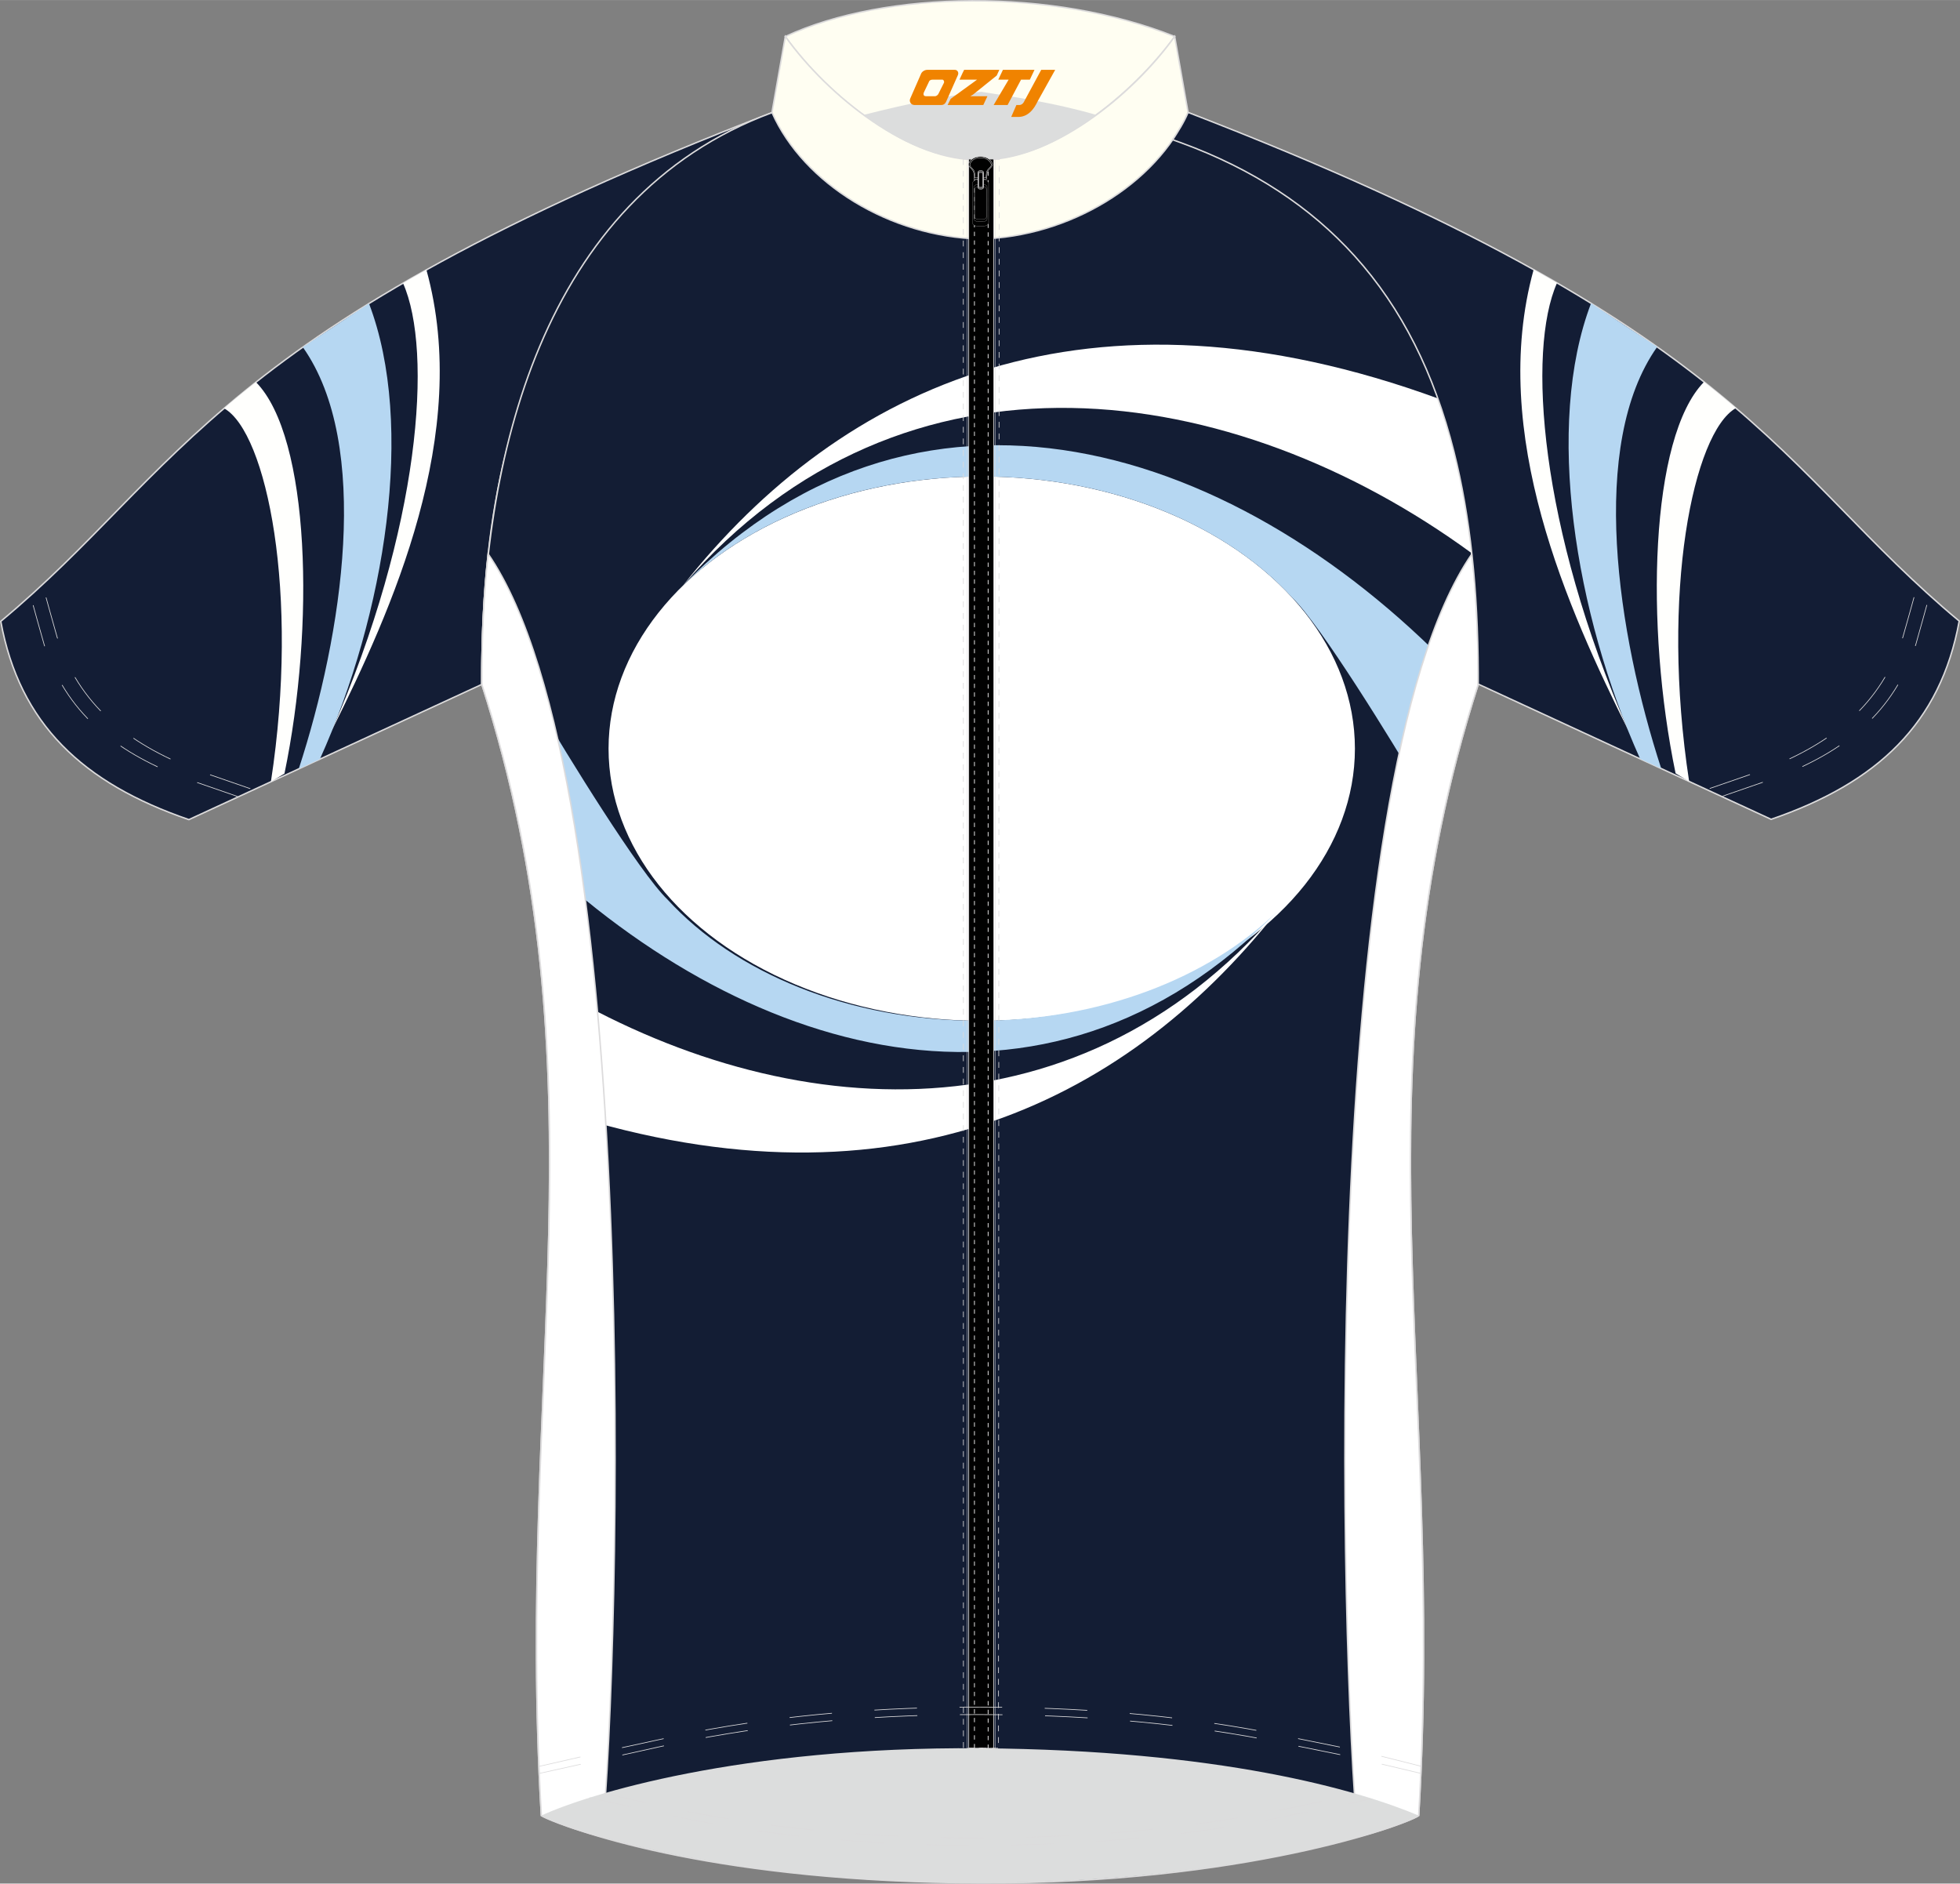 <?xml version="1.0" encoding="utf-8"?>
<!-- Generator: Adobe Illustrator 22.0.0, SVG Export Plug-In . SVG Version: 6.00 Build 0)  -->
<svg xmlns="http://www.w3.org/2000/svg" xmlns:xlink="http://www.w3.org/1999/xlink" version="1.1" id="图层_1" x="0px" y="0px" width="379.06px" height="364.28px" viewBox="0 0 378.89 364.1" enable-background="new 0 0 378.89 364.1" xml:space="preserve">
<rect x="0" y="0" width="378.89" height="364.1" fill="#808080" stroke="none"/>
<g>
	<path fill="#131D35" stroke="#DCDBDC" stroke-width="0.281" stroke-miterlimit="22.926" d="M149.22,21.77   c0.78,1.89,1.94,3.68,2.98,5.29c-0.24,0.09-1.44,0.52-1.67,0.6c-13.86,5.07-24.93,12.38-33.51,21.88   c-9.09,10.1-15.37,22.66-19.19,37.86c-3.13,12.45-4.63,26.66-4.69,42.72c0,0.11,0,2.06,0,2.17l-56.63,26.14   C16,151.39,3.78,139.92,0.15,120.1C35.32,90.83,41.21,63.37,149.22,21.77z"/>
	<path fill="#FFFFFD" d="M43.33,78.93c8.2,4.64,14.65,35.63,9.04,72.17l2.62-1.57c5.9-28.4,4.98-64.99-5.5-75.66   c-0.18,0.14-0.37,0.29-0.55,0.43c-0.42,0.33-0.84,0.67-1.25,1c-0.22,0.18-0.44,0.36-0.66,0.53c-0.36,0.29-0.71,0.58-1.06,0.87   c-0.27,0.23-0.55,0.46-0.82,0.68c-0.28,0.23-0.55,0.46-0.83,0.69C43.98,78.37,43.65,78.65,43.33,78.93z"/>
	<path fill="#B6D7F2" d="M58.54,67.1c13.34,18.88,7.69,55.51-0.79,81.52l4.09-1.89c12.65-28.1,18.47-64.52,9.49-88.07l-0.01,0.01   l-12.69,8.37L58.54,67.1z"/>
	<path fill="#FFFFFD" d="M77.91,54.73c5.82,13.1,3.36,47.32-13.79,86.51c11.6-23.3,27.07-57.39,18.31-89.09   C80.88,53.02,79.38,53.88,77.91,54.73z"/>
	<path fill="#131D34" stroke="#DCDBDC" stroke-width="0.281" stroke-miterlimit="22.926" d="M189.45,24.27   c-13.74-0.17-27.25-0.76-40.23-2.5c-44.56,16.48-56.4,67.1-56.08,110.46c24.17,75.21,6.52,134.68,11.51,218.72   c7.25,3.48,35.11,12.86,84.8,13.01c50.81,0.23,82.29-11.21,84.8-13.01c4.99-84.03-12.66-143.51,11.51-218.72   c0.32-43.36-11.53-93.98-56.09-110.46C216.69,23.5,203.18,24.1,189.45,24.27z"/>
	<ellipse fill="#FFFFFF" cx="189.78" cy="144.71" rx="72.14" ry="52.61"/>
	<path fill="#B6D7F2" d="M189.78,92.1c25.03,0,47.08,9.3,60.02,23.41c5.47,5.26,19.33,27.8,25.09,37.59   c0.31,0.54,1.71,3.11,3.64,6.68c1.72-8.4,3.91-16.96,6.66-25.72C242.93,87.24,179.36,64.61,132,113.2   C145.15,100.39,166.14,92.1,189.78,92.1z"/>
	<path fill="#FFFFFF" d="M284.46,106.9C238.57,73.35,174.79,63.55,132,113.2c30.81-39,78.65-60.85,146.29-36.07   C281.33,86.7,283.31,96.78,284.46,106.9z"/>
	<path fill="#B6D7F2" d="M189.08,197.31c-25.03,0-47.08-9.3-60.02-23.41c-5.47-5.25-19.33-27.8-25.08-37.58   c-0.58-0.99-5.37-9.9-10.43-19.35c-0.32,5.14-0.45,10.25-0.41,15.27c3.38,10.53,5.95,20.76,7.87,30.78   c42.03,41.47,101.16,59.05,145.86,13.19C233.71,189.02,212.72,197.31,189.08,197.31z"/>
	<path fill="#FFFFFF" d="M104.74,189.48c44.77,27.7,102.46,32.74,142.12-13.28c-29.96,37.92-76.02,59.63-140.74,38.02   C105.94,206,105.52,197.78,104.74,189.48z"/>
	<path fill="#FFFEF2" stroke="#DCDBDC" stroke-width="0.281" stroke-miterlimit="22.926" d="M151.81,7.05   c19.41-9.02,51.77-9.39,75.27,0c-8.15,11.23-23.98,24.21-37.63,23.79C176.03,31.19,160.35,18.94,151.81,7.05z"/>
	<path fill="#FFFEF2" stroke="#DCDBDC" stroke-width="0.281" stroke-miterlimit="22.926" d="M227.08,7.05   c-8.26,11.56-24.26,24.25-37.63,23.79v15.35c17.33-0.41,34.05-10.61,40.22-24.46L227.08,7.05z"/>
	<path fill="#FFFEF2" stroke="#DCDBDC" stroke-width="0.281" stroke-miterlimit="22.926" d="M151.81,7.05   c8.26,11.56,24.26,24.25,37.64,23.79v15.35c-17.34-0.41-34.06-10.61-40.22-24.46L151.81,7.05z"/>
	<path fill="#DCDDDD" d="M166.91,22.21c8.88-2.25,16.1-3.73,22.79-4.47c5.76,0.9,13.94,2.06,22.18,4.45   c-7.44,5.55-14.46,8.78-22.44,8.65C179.35,30.92,171.76,25.73,166.91,22.21z"/>
	
		<rect x="186.94" y="30.75" fill="none" stroke="#DCDBDC" stroke-width="0.074" stroke-miterlimit="22.926" width="5.49" height="307.19"/>
	
		<rect x="187.27" y="30.75" fill="#010101" stroke="#DCDBDC" stroke-width="0.13" stroke-miterlimit="3.864" width="4.84" height="307.19"/>
	
		<rect x="188.37" y="30.75" fill="none" stroke="#DCDBDC" stroke-width="0.158" stroke-miterlimit="3.864" stroke-dasharray="0.84,0.84" width="2.65" height="307.19"/>
	<polygon fill="none" stroke="#DCDBDC" stroke-width="0.13" stroke-miterlimit="3.864" stroke-dasharray="1.125,1.125" points="   186.22,30.75 186.24,337.94 193.02,337.94 193.15,30.79  "/>
	<path fill="#010101" stroke="#DCDBDC" stroke-width="0.078" stroke-miterlimit="3.864" d="M189.55,34.59h-1.22   c0,0,0.06-0.17-0.07-1.11c-0.13-0.94-1.31-1.2-0.95-1.97c0.34-0.73,1.1-1.24,2.23-1.24c1.14,0,1.92,0.51,2.25,1.24   c0.36,0.77-0.83,1.03-0.96,1.97c-0.13,0.94-0.06,1.11-0.06,1.11H189.55z"/>
	<path fill="#010101" stroke="#DCDBDC" stroke-width="0.078" stroke-miterlimit="3.864" d="M189.55,34.36h-1.09   c0,0,0.06-0.15-0.06-1c-0.11-0.84-1.17-1.07-0.85-1.76c0.3-0.65,0.98-1.11,2-1.11c1.01,0,1.71,0.46,2.01,1.11   c0.32,0.69-0.75,0.92-0.86,1.76c-0.11,0.84-0.06,1-0.06,1H189.55z"/>
	<path fill="#010101" stroke="#DCDBDC" stroke-width="0.034" stroke-miterlimit="22.926" d="M189.04,35.64h1.03   c0.41,0,0.74,0.23,0.74,0.5v6.18c0,0.28-0.33,0.5-0.74,0.5h-1.03c-0.41,0-0.74-0.22-0.74-0.5v-6.18   C188.3,35.87,188.63,35.64,189.04,35.64L189.04,35.64z M189.1,36.06c-0.36,0-0.66,0.2-0.66,0.44v5.46c0,0.24,0.29,0.44,0.66,0.44   h0.91c0.36,0,0.66-0.2,0.66-0.44V36.5c0-0.24-0.29-0.44-0.66-0.44H189.1L189.1,36.06z M188.92,34.79c-0.51,0-0.92,0.28-0.92,0.62   v7.65c0,0.34,0.41,0.62,0.92,0.62h1.27c0.5,0,0.92-0.28,0.92-0.62v-7.65c0-0.34-0.41-0.62-0.92-0.62H188.92z"/>
	<path fill="#010101" stroke="#DCDBDC" stroke-width="0.089" stroke-miterlimit="22.926" d="M189.46,33.34h0.26   c0.15,0,0.27,0.12,0.27,0.27v2.32c0,0.14-0.12,0.27-0.27,0.27h-0.26c-0.15,0-0.27-0.12-0.27-0.27V33.6   C189.19,33.46,189.31,33.34,189.46,33.34L189.46,33.34z M189.43,33.17c-0.18,0-0.33,0.13-0.33,0.3v2.6c0,0.16,0.15,0.3,0.33,0.3   h0.31c0.18,0,0.33-0.13,0.33-0.3v-2.6c0-0.16-0.15-0.3-0.33-0.3H189.43L189.43,33.17z M189.41,32.99c-0.2,0-0.36,0.15-0.36,0.33   v2.89c0,0.18,0.16,0.33,0.36,0.33h0.35c0.2,0,0.37-0.15,0.37-0.33v-2.89c0-0.18-0.17-0.33-0.37-0.33H189.41z"/>
	<path fill="#FFFFFF" stroke="#DCDBDC" stroke-width="0.281" stroke-miterlimit="22.926" d="M262.48,355.07   c3.34-0.87,6.19-1.81,8.25-2.58c2.06-0.77,3.33-1.36,3.52-1.54c4.99-84.03-12.66-143.46,11.51-218.67   c0.03-8.64-0.33-17.08-1.22-25.22C254.21,151.18,259.17,320.71,262.48,355.07z"/>
	<path fill="#FFFFFF" stroke="#DCDBDC" stroke-width="0.281" stroke-miterlimit="22.926" d="M116.41,355.07   c-3.34-0.87-6.19-1.81-8.24-2.58c-2.06-0.77-3.33-1.36-3.52-1.54c-4.99-84.03,12.67-143.46-11.51-218.67   c-0.03-8.64,0.33-17.08,1.22-25.22C124.68,151.18,119.72,320.71,116.41,355.07z"/>
	<path fill="#DCDDDD" d="M189.45,337.94c46.35,0.34,72.98,8.03,84.8,13.01c-8.92,4.19-38.13,12.92-84.8,13.01   c-46.67,0.09-77.02-9.21-84.8-13.01C113.4,346.89,143.09,337.61,189.45,337.94z"/>
	<path fill="none" stroke="#DCDBDC" stroke-width="0.13" stroke-miterlimit="3.864" stroke-dasharray="8.233,8.233" d="   M113.96,347.5c1.44,0.31,18.44,4.02,19.88,4.3c18.19,3.52,37.08,4.95,55.59,4.91c18.37-0.03,37.14-1.39,55.21-4.83   c1.5-0.29,19.14-3.85,20.63-4.17"/>
	<path fill="none" stroke="#DCDBDC" stroke-width="0.13" stroke-miterlimit="3.864" stroke-dasharray="8.233,8.233" d="   M116.75,346.66c5.69,1.25,11.4,2.59,17.09,3.69c18.19,3.52,37.08,4.95,55.59,4.92c18.37-0.03,37.14-1.39,55.21-4.84   c1.18-0.22,12.35-2.48,17.79-3.59"/>
	<path fill="none" stroke="#DCDBDC" stroke-width="0.13" stroke-miterlimit="3.864" stroke-dasharray="8.233,8.233" d="   M104.18,341.45c0.29-0.06,10.99-2.52,12.28-2.8c5.14-1.12,16.24-3.53,17.39-3.75c18.19-3.52,37.08-4.95,55.59-4.92   c18.37,0.03,37.14,1.39,55.21,4.83c1.26,0.24,13.94,2.8,18.83,3.8c0.92,0.19,11.08,2.78,11.32,2.83"/>
	<path fill="none" stroke="#DCDBDC" stroke-width="0.13" stroke-miterlimit="3.864" stroke-dasharray="8.233,8.233" d="   M104.23,342.81c1.33-0.29,15.18-3.36,16.51-3.66c4.37-0.98,8.74-1.96,13.1-2.8c18.19-3.52,37.08-4.95,55.59-4.92   c18.37,0.03,37.14,1.39,55.21,4.84c1.1,0.21,10.78,2.16,16.52,3.33c0.45,0.09,13.11,3.12,13.51,3.2"/>
	<path fill="#131D35" stroke="#DCDBDC" stroke-width="0.281" stroke-miterlimit="22.926" d="M229.67,21.72   c-0.77,1.89-1.94,3.68-2.97,5.29c0.23,0.09,1.43,0.52,1.67,0.6c13.86,5.07,24.93,12.38,33.51,21.88   c9.1,10.1,15.37,22.66,19.19,37.85c3.13,12.45,4.62,26.66,4.68,42.72c0,0.11,0,2.05,0,2.17l56.63,26.14   c20.51-7.04,32.73-18.5,36.36-38.32C343.58,90.78,337.68,63.33,229.67,21.72z"/>
	<path fill="#FFFFFD" d="M335.57,78.88c-8.2,4.64-14.65,35.63-9.04,72.17l-2.62-1.57c-5.9-28.4-4.98-64.99,5.5-75.66   C331.57,75.53,333.61,77.21,335.57,78.88z"/>
	<path fill="#B6D7F2" d="M320.35,67.05c-13.34,18.88-7.69,55.51,0.79,81.52l-4.08-1.88c-12.65-28.11-18.47-64.53-9.49-88.07   l0.01,0.01l12.68,8.36L320.35,67.05z"/>
	<path fill="#FFFFFD" d="M300.99,54.69c-5.83,13.11-3.36,47.32,13.79,86.51c-11.59-23.3-27.07-57.39-18.31-89.09   C298.02,52.98,299.52,53.84,300.99,54.69z"/>
	<path fill="none" stroke="#DCDBDC" stroke-width="0.13" stroke-miterlimit="3.864" stroke-dasharray="8.233,8.233" d="   M332.99,153.9c0.28-0.11,10.5-3.62,10.78-3.73c13.03-5.08,22.37-12.51,26.56-25.54c0.2-0.64,2.54-9.07,2.72-9.74"/>
	<path fill="none" stroke="#DCDBDC" stroke-width="0.13" stroke-miterlimit="3.864" stroke-dasharray="8.233,8.233" d="   M330.51,152.41c0.28-0.11,10.5-3.62,10.78-3.73c13.03-5.08,22.37-12.51,26.56-25.54c0.2-0.64,2.54-9.07,2.72-9.74"/>
	<path fill="none" stroke="#DCDBDC" stroke-width="0.13" stroke-miterlimit="3.864" stroke-dasharray="8.233,8.233" d="   M45.9,153.95c-0.28-0.11-10.5-3.62-10.78-3.73c-13.03-5.08-22.37-12.51-26.56-25.54c-0.21-0.64-2.54-9.07-2.72-9.74"/>
	<path fill="none" stroke="#DCDBDC" stroke-width="0.13" stroke-miterlimit="3.864" stroke-dasharray="8.233,8.233" d="   M48.39,152.45c-0.28-0.11-10.5-3.62-10.78-3.73c-13.03-5.08-22.37-12.51-26.56-25.54c-0.2-0.64-2.54-9.07-2.72-9.74"/>
	
</g>
<g>
	<path fill="#F08300" d="M201.28,13.49l-3.4,6.3c-0.2,0.3-0.5,0.5-0.8,0.5h-0.6l-1,2.3h1.2c2,0.1,3.2-1.5,3.9-3L203.98,13.49h-2.5L201.28,13.49z"/>
	<polygon fill="#F08300" points="194.08,13.49 ,199.98,13.49 ,199.08,15.39 ,197.38,15.39 ,194.78,20.29 ,192.08,20.29 ,194.98,15.39 ,192.98,15.39 ,193.88,13.49"/>
	<polygon fill="#F08300" points="188.08,18.59 ,187.58,18.59 ,188.08,18.29 ,192.68,14.59 ,193.18,13.49 ,186.38,13.49 ,186.08,14.09 ,185.48,15.39 ,188.28,15.39 ,188.88,15.39 ,183.78,19.09    ,183.18,20.29 ,189.78,20.29 ,190.08,20.29 ,190.88,18.59"/>
	<path fill="#F08300" d="M184.58,13.49H179.28C178.78,13.49,178.28,13.79,178.08,14.19L175.98,18.99C175.68,19.59,176.08,20.29,176.78,20.29h5.2c0.4,0,0.7-0.2,0.9-0.6L185.18,14.49C185.38,13.99,185.08,13.49,184.58,13.49z M182.48,15.99L181.38,18.19C181.18,18.49,180.88,18.59,180.78,18.59l-1.8,0C178.78,18.59,178.38,18.49,178.58,17.89l1-2.1c0.1-0.3,0.4-0.4,0.7-0.4h1.9   C182.38,15.39,182.58,15.69,182.48,15.99z"/>
</g>
</svg>